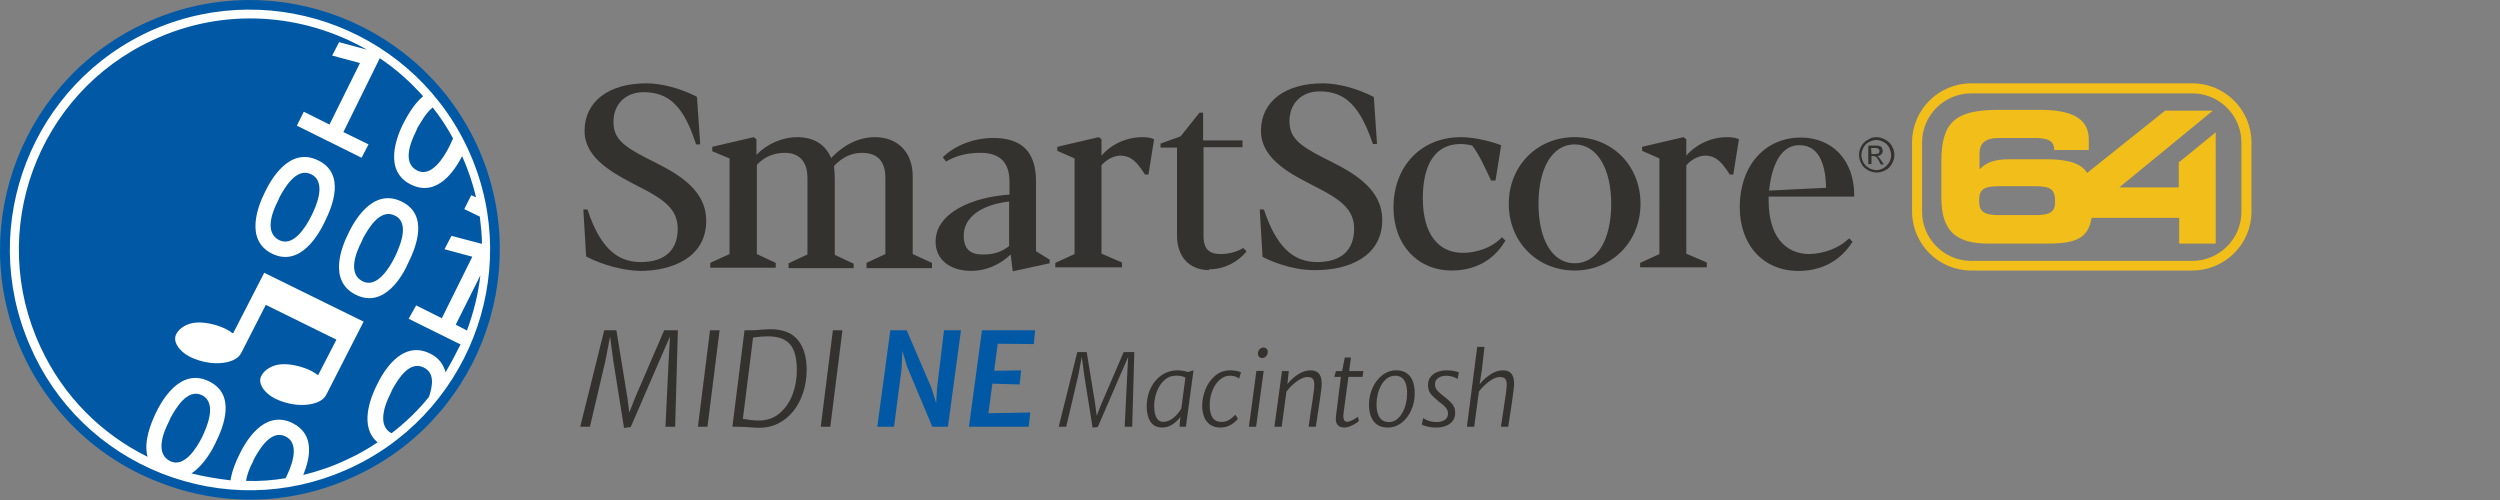 <?xml version="1.0" encoding="UTF-8" standalone="no"?>
<!-- Generator: Adobe Illustrator 23.1.1, SVG Export Plug-In . SVG Version: 6.00 Build 0)  -->

<svg
   version="1.1"
   id="Layer_1"
   x="0px"
   y="0px"
   viewBox="0 0 300 60"
   xml:space="preserve"
   sodipodi:docname="logo-smartscore-64-midi-mac.svg"
   width="300"
   height="60"
   inkscape:version="1.3 (0e150ed6c4, 2023-07-21)"
   xmlns:inkscape="http://www.inkscape.org/namespaces/inkscape"
   xmlns:sodipodi="http://sodipodi.sourceforge.net/DTD/sodipodi-0.dtd"
   xmlns="http://www.w3.org/2000/svg"
   xmlns:svg="http://www.w3.org/2000/svg"><rect x="0" y="0" width="300" height="60" fill="#808080" stroke="none"/><defs
   id="defs2" /><sodipodi:namedview
   id="namedview2"
   pagecolor="#ffffff"
   bordercolor="#666666"
   borderopacity="1.0"
   inkscape:showpageshadow="2"
   inkscape:pageopacity="0.0"
   inkscape:pagecheckerboard="0"
   inkscape:deskcolor="#d1d1d1"
   showguides="true"
   inkscape:zoom="4"
   inkscape:cx="164"
   inkscape:cy="85.625"
   inkscape:window-width="2560"
   inkscape:window-height="1017"
   inkscape:window-x="-8"
   inkscape:window-y="-8"
   inkscape:window-maximized="1"
   inkscape:current-layer="Layer_1"
   showgrid="false"><sodipodi:guide
     position="217.026,30"
     orientation="0,1"
     id="guide3"
     inkscape:locked="false"
     inkscape:label=""
     inkscape:color="rgb(0,134,229)" /></sodipodi:namedview>&#10;<style
   type="text/css"
   id="style1">&#10;	.st0{fill:#FFFFFF;}&#10;	.st1{fill:#0B74C3;}&#10;</style>&#10;<g
   id="g2-1"
   transform="matrix(0.482,0,0,0.482,69.518,9.278)"
   style="stroke-width:2.076"><g
     id="g22"
     style="fill:#33322f;fill-opacity:1;stroke-width:2.076">&#10;	<path
   id="path1-9"
   class="st0"
   d="M 16.699,1.5 C 7.299,1.5 1.401,5.999 1.301,13.199 c -0.1,6.3 5.898,10 11.398,12.9 l 1.9,1 C 21.2,30.4 24.5,32.899 24.5,37.699 24.5,42.999 21.301,46 15.301,46 9.201,46 5.1,42.1 2.1,33.1 L 2,32.9 H 1 l 0.699,11.699 0.201,0.1 c 1.5,0.8 6.899,3.3 13.199,3.5 8,0 16.5,-3.3 16.5,-12.5 0,-7.2 -6.099,-11.2 -12.699,-14.5 l -2.201,-1.1 C 10.899,17.1 8.5,15.2 8.5,11.1 8.5,6.7 11.5,3.699 16,3.699 22.3,3.699 26,7.2 29,16.5 l 0.1,0.199 h 1 L 29.301,5 29.199,4.801 C 25.099,2.701 20.399,1.5 16.699,1.5 Z m 168.4,0 c -9.4,0 -15.3,4.499 -15.4,11.699 -0.1,6.2 5.7,10 11.4,12.9 l 1.9,1 c 6.6,3.3 9.9,5.8 9.9,10.6 C 192.9,42.999 189.699,46 183.699,46 177.599,46 173.5,42 170.5,33.1 l -0.1,-0.199 h -1 l 0.699,11.799 0.201,0.102 c 1.4,0.7 6.7,3.199 12.6,3.199 h 0.5 c 8,0 16.5,-3.3 16.5,-12.5 0,-7.2 -6.101,-11.2 -12.701,-14.5 L 185,19.9 c -5.8,-3 -8.199,-4.9 -8.199,-9 0,-4.4 3,-7.4 7.5,-7.4 6.4,0 9.999,3.6 13.199,12.9 l 0.1,0.199 h 1 L 197.801,4.9 197.6,4.801 C 193.5,2.701 188.8,1.5 185.1,1.5 Z m -30.699,7.301 -4.701,5.898 -5,1.801 v 1 h 4.102 v 21.9 c 0,5.3 3.1,8.6 8,8.6 v -0.199 c 4.2,0 7.4,-2.201 9.1,-4.201 l 0.199,-0.299 -0.799,-0.801 -0.201,0.1 c -1.5,0.9 -3.5,1.4 -5.5,1.4 -2.9,0 -4.199,-1.4 -4.199,-4.5 v -22.1 h 9.699 v -1.701 h -9.799 V 8.801 Z M 43.4,14.9 33.1,17.301 v 1.1 l 4.301,1.799 V 44 l -4.801,2.199 v 1.201 H 48.9 V 46.199 L 44.199,44 V 21.801 c 1.7,-1.9 4.2,-3 6.9,-3 3.7,0 5.701,2.199 5.701,6.299 v 19 l -4.701,2.201 V 47.5 h 16.201 v -1.1 l -4.701,-2.201 v -19.1 c 0,-1 -0.099,-2.1 -0.199,-3 2,-2.2 4.4,-3.299 7,-3.299 3.8,0 5.799,2.099 5.799,6.199 V 44 L 71.5,46.199 V 47.4 47.5 H 87.801 V 46.199 L 83,44 V 24.6 c 0,-5.9 -3.7,-9.699 -9.4,-9.699 -5.2,0 -8.9,3.099 -10.9,5.199 -1.5,-3.5 -4.4,-5.199 -8.5,-5.199 -3.6,0 -7.4,1.6 -10.1,4.4 v -3.9 z m 85.9,0 L 119,17.301 v 1 l 4.301,1.898 V 44 L 118.5,46.199 v 1.102 h 16.6 V 46.1 L 130,43.9 v -22 C 131,20.7 132.899,19.5 134.699,19.5 c 2.9,0 4.301,1.999 5.801,4.199 l 0.301,0.5 h 0.898 l 1.4,-8.799 -0.299,-0.1 c -0.7,-0.3 -1.601,-0.4 -2.701,-0.4 -3.8,0 -7.6,1.7 -10.1,4.6 v -4.1 z m 90.199,0 c -9.9,0 -16.801,7.2 -16.801,17.5 0,9.3 6,15.699 14.5,15.699 5.7,0 10.401,-2.499 13.201,-7.199 l 0.199,-0.201 -0.9,-0.898 -0.299,0.299 c -2.1,2.2 -5.9,3.6 -9.4,3.6 -6.3,0 -10,-4.9 -10,-13.6 0,-8.7 3.3,-13.5 9.4,-13.5 1.3,0 2.6,0.3 2.9,0.4 1.6,2 3.2,5.5 4.6,8.5 L 227,25.699 h 1.1 l 1.4,-8.799 -0.301,-0.1 c -1.8,-0.7 -6.099,-1.9 -9.699,-1.9 z m 28.301,0 c -9.4,0 -16.4,7.2 -16.4,16.6 0,9.5 7.1,16.6 16.4,16.6 9.3,0 16.398,-7.2 16.398,-16.6 0,-9.5 -6.998,-16.6 -16.398,-16.6 z m 27.1,0 -10.301,2.4 v 1 l 4.301,1.898 V 44 l -4.801,2.199 v 1.102 h 16.6 v -1.201 l -5.1,-2.199 v -22 c 1,-1.2 2.901,-2.4 4.701,-2.4 2.9,0 4.299,1.999 5.799,4.199 l 0.301,0.5 h 0.9 l 1.398,-8.799 -0.299,-0.1 c -0.7,-0.3 -1.601,-0.4 -2.701,-0.4 -3.8,0 -7.6,1.7 -10.1,4.6 V 15.4 Z M 304.1,15 c -9,0 -15.199,7.101 -15.199,17.301 0,9.5 5.9,15.898 14.6,15.898 5.7,0 10.301,-2.4 13.301,-7 L 317,41 l -0.801,-0.9 -0.299,0.201 C 313.6,42.501 309.901,43.9 306.301,44 299.901,44 296.1,39.101 296.1,30.801 v -1.102 h 21.301 V 29.301 C 317.4,20.701 312,15 304.1,15 Z m -201,0.1 c -4.7,0 -9.3,1.7 -12.4,4.6 L 90.5,19.9 91.301,21 91.6,20.801 c 2.3,-1.3 5.001,-2 8.301,-2 4.8,0 7.199,2.399 7.199,7.199 v 3.199 c -9.2,0.6 -18.4,4.501 -18.4,11.701 0,4.4 3.401,7.199 8.701,7.299 3.7,0 7.2,-1.4 10,-4.1 l 0.5,4.201 9.199,-2 v -0.9 l -3.4,-2.1 v -17.4 c 0,-7.3 -3.5,-10.801 -10.6,-10.801 z m 144.701,1.6 c 5.5,0 9.1,5.901 9.1,14.801 0,9 -3.5,14.801 -9.1,14.801 -5.5,0 -9,-5.801 -9,-14.801 0,-9 3.5,-14.801 9,-14.801 z m 55.898,0.201 h 0.102 c 5.3,0 6.5,5.7 6.6,10.6 l -14.201,0.699 c 0.4,-3.7 1.8,-11.299 7.5,-11.299 z M 107,30.914 V 42 c -1.7,1.4 -3.799,2.1 -6.199,2.1 h -0.5 c -3.1,0 -4.602,-1.499 -4.602,-4.699 0,-4.478 4.262,-7.667 11.301,-8.486 z"
   style="fill:#33322f;fill-opacity:1;stroke-width:2.076" />&#10;	&#10;	&#10;	&#10;	&#10;	&#10;	&#10;	&#10;	&#10;	&#10;	&#10;	&#10;	&#10;	&#10;	&#10;	&#10;	&#10;	&#10;	&#10;	&#10;	<g
   id="g21"
   style="fill:#33322f;fill-opacity:1;stroke-width:2.076">&#10;		<path
   class="st0"
   d="m 322.9,14.9 c 0.7,0 1.5,0.2 2.2,0.6 0.7,0.4 1.3,0.9 1.7,1.6 0.4,0.7 0.6,1.5 0.6,2.2 0,0.8 -0.2,1.5 -0.6,2.2 -0.4,0.7 -0.9,1.3 -1.6,1.6 -0.7,0.4 -1.4,0.6 -2.2,0.6 -0.8,0 -1.5,-0.2 -2.2,-0.6 -0.7,-0.4 -1.3,-0.9 -1.6,-1.6 -0.4,-0.7 -0.6,-1.4 -0.6,-2.2 0,-0.8 0.2,-1.5 0.6,-2.2 0.4,-0.7 1,-1.3 1.7,-1.6 0.5,-0.4 1.2,-0.6 2,-0.6 z m 0,0.7 c -0.6,0 -1.2,0.2 -1.8,0.5 -0.6,0.3 -1.1,0.8 -1.4,1.4 -0.3,0.6 -0.5,1.2 -0.5,1.9 0,0.6 0.2,1.3 0.5,1.8 0.3,0.6 0.8,1 1.4,1.4 0.6,0.3 1.2,0.5 1.8,0.5 0.6,0 1.3,-0.2 1.8,-0.5 0.5,-0.3 1,-0.8 1.4,-1.4 0.3,-0.6 0.5,-1.2 0.5,-1.8 0,-0.6 -0.2,-1.3 -0.5,-1.9 -0.3,-0.6 -0.8,-1.1 -1.4,-1.4 -0.6,-0.3 -1.2,-0.5 -1.8,-0.5 z m -2,6.2 V 17 h 1.6 c 0.6,0 1,0 1.2,0.1 0.3,0.1 0.5,0.2 0.6,0.5 0.1,0.2 0.2,0.5 0.2,0.7 0,0.3 -0.1,0.7 -0.4,0.9 -0.2,0.3 -0.6,0.4 -1,0.4 0.2,0.1 0.3,0.2 0.4,0.3 0.2,0.2 0.4,0.5 0.7,0.9 l 0.6,0.9 H 324 l -0.4,-0.8 c -0.3,-0.6 -0.6,-1 -0.8,-1.1 -0.1,-0.1 -0.3,-0.2 -0.6,-0.2 h -0.5 v 2 h -0.8 z m 0.8,-2.7 h 0.9 c 0.4,0 0.8,-0.1 0.9,-0.2 0.1,-0.1 0.2,-0.3 0.2,-0.5 0,-0.1 0,-0.3 -0.1,-0.4 -0.1,-0.1 -0.2,-0.2 -0.3,-0.3 -0.1,-0.1 -0.4,-0.1 -0.8,-0.1 h -0.9 z"
   id="path21"
   style="fill:#33322f;fill-opacity:1;stroke-width:2.076" />&#10;	</g>&#10;</g><g
     id="g23"
     style="stroke-width:2.076">&#10;	<path
   id="path22"
   class="st1"
   d="m 346.5,1.5 c -8.1,0 -14.699,6.599 -14.699,14.699 v 17.201 c 0,8.1 6.599,14.699 14.699,14.699 h 55.1 c 8.1,0 14.701,-6.6 14.701,-14.6 V 16.199 C 416.301,8.099 409.7,1.5 401.6,1.5 Z m 0,2.5 h 55.1 c 6.7,0 12.201,5.499 12.201,12.199 V 33.5 c 0,6.7 -5.501,12.199 -12.201,12.199 H 346.5 c -6.7,0 -12.199,-5.499 -12.199,-12.199 V 16.199 C 334.301,9.499 339.8,4 346.5,4 Z m 6.9,4.1 c -10.7,0 -14.301,2.901 -14.301,12.801 V 30 c 0,8.5 3.901,11.4 11.701,11.4 H 365 c 6.8,0 10.6,-0.8 11.5,-6.4 h 21.801 v 6.4 h 9.1 V 13.699 l -9.201,7.5 v 6.201 H 383.4 L 406.699,8.301 H 394.801 L 375.4,23.801 c -1.4,-2.2 -4.3,-3.4 -10.1,-3.4 H 356 c -3.9,0 -5.8,0.9 -7.4,2.5 V 19 c 0,-2.6 1.4,-3.9 4.9,-3.9 h 8.801 c 3.5,0 4.898,0.8 4.898,3 h 8.602 V 15.5 c 0,-4.1 -2.5,-7.4 -12,-7.4 z m 0.199,19 h 8.701 c 4,0 5.1,0.8 5.1,3.6 0.1,2.7 -1,3.602 -4.9,3.602 h -9.1 c -3.8,0 -4.9,-0.902 -4.9,-3.602 0,-2.7 1,-3.6 5.1,-3.6 z"
   style="fill:#f1be1a;stroke-width:2.076" />&#10;	&#10;</g></g>&#10;<g
   id="text7"
   style="font-size:31.5px;line-height:1.25;font-family:'Arial Nova';-inkscape-font-specification:'Arial Nova';text-align:center;letter-spacing:0px;word-spacing:0px;text-anchor:middle;fill:#33322f;stroke-width:1"
   aria-label="MIDI NE Macintosh"><path
     style="font-style:italic;font-weight:300;font-size:15.5px;font-family:'Merriweather Sans';-inkscape-font-specification:'Merriweather Sans Light Italic';text-align:start;text-anchor:start"
     d="m 74.883,51.348 -1.286,-8.044 -0.388,-2.929 -0.574,2.991 -1.845,7.843 h -1.163 l 2.883,-11.579 h 1.457 l 1.317,8.075 0.233,1.798 0.698,-1.782 3.487,-8.091 h 1.643 l -0.326,11.579 h -1.163 l 0.372,-7.734 0.171,-3.1 -1.194,2.744 -3.518,8.122 z m 8.866,-0.14 1.457,-11.579 h 1.147 l -1.457,11.579 z m 7.176,0.124 q -0.442,-0.015 -0.806,-0.046 -0.364,-0.031 -0.752,-0.054 -0.388,-0.023 -0.891,-0.023 h -0.589 l 1.457,-11.579 h 0.883 q 0.178,0 0.388,-0.008 0.209,-0.015 0.434,-0.031 0.225,-0.023 0.457,-0.039 0.24,-0.023 0.473,-0.031 0.24,-0.015 0.465,-0.015 2.248,0 3.301,1.294 1.054,1.286 1.054,3.557 0,1.457 -0.418,2.736 -0.411,1.279 -1.186,2.248 -0.767,0.961 -1.852,1.496 -1.077,0.527 -2.418,0.496 z m 0.155,-0.868 q 1.434,0 2.465,-0.868 1.023,-0.86 1.55,-2.232 0.527,-1.379 0.527,-2.945 0,-1.418 -0.356,-2.325 -0.356,-0.883 -1.124,-1.31 -0.767,-0.426 -2.023,-0.426 -0.356,0 -0.79,0.039 -0.434,0.031 -0.961,0.101 l -1.224,9.765 q 0.574,0.101 1.054,0.155 0.48,0.046 0.883,0.046 z m 7.409,0.744 1.457,-11.579 h 1.147 l -1.457,11.579 z"
     id="path33" /><path
     style="font-size:15.5px;fill:#0159a6"
     d="m 105.275,51.209 1.565,-11.579 h 1.961 l 2.991,6.96 0.542,1.782 0.124,-1.93 0.822,-6.812 h 2.038 l -1.565,11.579 h -1.875 l -3.015,-7.176 -0.581,-1.922 -0.093,2.162 -0.907,6.936 z m 10.997,0 1.565,-11.579 h 6.386 l -0.171,1.659 -4.324,-0.039 -0.426,3.24 3.24,-0.046 -0.186,1.69 -3.271,-0.093 -0.473,3.55 5.03,-0.093 -0.202,1.713 z"
     id="path34" /><path
     style="font-style:italic;font-weight:300;font-family:'Merriweather Sans';-inkscape-font-specification:'Merriweather Sans Light Italic'"
     d="m 131.112,51.317 -0.996,-6.228 -0.3,-2.268 -0.444,2.316 -1.428,6.072 h -0.9 l 2.232,-8.964 h 1.128 l 1.02,6.252 0.18,1.392 0.54,-1.38 2.7,-6.264 h 1.272 l -0.252,8.964 h -0.9 l 0.288,-5.988 0.132,-2.4 -0.924,2.124 -2.724,6.288 z m 8.352,-0.012 q -0.924,0 -1.392,-0.678 -0.468,-0.678 -0.468,-1.854 0,-0.87 0.258,-1.65 0.264,-0.78 0.75,-1.38 0.492,-0.606 1.176,-0.954 0.684,-0.348 1.524,-0.348 0.282,0 0.618,0.054 0.336,0.048 0.63,0.15 l 0.66,-0.204 -0.912,6.768 h -0.768 l 0.108,-1.188 q -0.366,0.522 -0.948,0.906 -0.576,0.378 -1.236,0.378 z m 0.144,-0.684 q 0.336,0 0.648,-0.138 0.318,-0.138 0.594,-0.372 0.282,-0.234 0.51,-0.516 0.228,-0.282 0.396,-0.57 l 0.492,-3.72 q -0.474,-0.228 -1.08,-0.228 -0.846,0 -1.44,0.54 -0.6,0.546 -0.912,1.386 -0.312,0.834 -0.312,1.674 0,0.648 0.126,1.08 0.126,0.432 0.372,0.648 0.246,0.216 0.606,0.216 z m 6.84,0.684 q -0.702,0 -1.188,-0.312 -0.486,-0.318 -0.744,-0.906 -0.252,-0.588 -0.252,-1.41 0,-0.978 0.396,-1.968 0.396,-0.99 1.164,-1.626 0.768,-0.642 1.812,-0.642 0.234,0 0.474,0.03 0.24,0.024 0.45,0.078 0.21,0.054 0.36,0.132 l -0.228,0.744 q -0.138,-0.114 -0.318,-0.186 -0.18,-0.078 -0.39,-0.114 -0.21,-0.036 -0.432,-0.036 -0.312,0 -0.606,0.12 -0.288,0.114 -0.57,0.36 -0.546,0.474 -0.882,1.29 -0.33,0.81 -0.33,1.722 0,1.05 0.354,1.554 0.354,0.498 1.062,0.498 0.468,0 0.858,-0.216 0.39,-0.216 0.81,-0.648 l 0.3,0.48 q -0.198,0.264 -0.51,0.51 -0.312,0.24 -0.714,0.396 -0.402,0.15 -0.876,0.15 z m 3.42,-0.096 0.9,-6.708 h 0.876 l -0.912,6.708 z m 1.584,-8.244 q -0.216,0 -0.36,-0.15 -0.144,-0.15 -0.144,-0.39 0,-0.288 0.192,-0.504 0.198,-0.216 0.456,-0.216 0.246,0 0.39,0.144 0.15,0.144 0.15,0.372 0,0.294 -0.21,0.522 -0.204,0.222 -0.474,0.222 z m 1.476,8.244 0.912,-6.684 h 0.816 l -0.168,1.56 q 0.57,-0.714 1.308,-1.176 0.744,-0.468 1.452,-0.468 0.714,0 1.032,0.396 0.324,0.396 0.324,1.236 0,0.192 -0.03,0.486 -0.03,0.288 -0.09,0.696 -0.054,0.408 -0.132,0.954 -0.018,0.114 -0.042,0.264 -0.024,0.15 -0.06,0.372 -0.03,0.216 -0.078,0.54 -0.048,0.318 -0.114,0.768 -0.066,0.45 -0.162,1.056 h -0.864 q 0.03,-0.21 0.078,-0.552 0.048,-0.348 0.132,-0.93 0.09,-0.588 0.234,-1.518 0.12,-0.828 0.18,-1.29 0.06,-0.468 0.06,-0.762 0,-0.498 -0.186,-0.702 -0.18,-0.21 -0.642,-0.21 -0.318,0 -0.678,0.168 -0.354,0.162 -0.702,0.432 -0.348,0.264 -0.648,0.576 -0.294,0.306 -0.492,0.588 l -0.564,4.2 z m 8.4,0.096 q -0.504,0 -0.768,-0.258 -0.264,-0.258 -0.264,-0.75 0,-0.072 0.006,-0.18 0.012,-0.114 0.024,-0.264 0.018,-0.156 0.042,-0.348 l 0.54,-4.284 h -0.792 l 0.192,-0.684 0.744,-0.012 0.324,-1.632 h 0.732 l -0.204,1.632 h 1.704 l -0.108,0.696 h -1.692 q -0.168,1.248 -0.276,2.076 -0.108,0.828 -0.18,1.338 -0.066,0.504 -0.102,0.768 -0.03,0.264 -0.042,0.372 -0.012,0.108 -0.012,0.15 0,0.294 0.102,0.492 0.108,0.192 0.366,0.192 0.168,0 0.414,-0.096 0.246,-0.102 0.48,-0.24 0.24,-0.138 0.39,-0.264 l 0.12,0.492 q -0.138,0.162 -0.444,0.348 -0.306,0.186 -0.66,0.324 -0.354,0.132 -0.636,0.132 z m 5.196,0 q -0.738,0 -1.236,-0.324 -0.498,-0.33 -0.756,-0.948 -0.252,-0.624 -0.252,-1.512 0,-1.038 0.432,-1.992 0.426,-0.936 1.17,-1.512 0.75,-0.576 1.686,-0.576 0.726,0 1.212,0.324 0.492,0.324 0.738,0.942 0.246,0.618 0.246,1.506 0,1.05 -0.408,1.992 -0.414,0.942 -1.158,1.524 -0.738,0.576 -1.674,0.576 z m 0.144,-0.66 q 0.534,0 0.936,-0.306 0.408,-0.312 0.684,-0.816 0.282,-0.504 0.42,-1.11 0.144,-0.606 0.144,-1.2 0,-0.678 -0.15,-1.152 -0.15,-0.474 -0.468,-0.72 -0.312,-0.252 -0.81,-0.252 -0.552,0 -0.972,0.312 -0.42,0.312 -0.702,0.822 -0.282,0.504 -0.426,1.104 -0.144,0.6 -0.144,1.182 0,1.032 0.372,1.584 0.372,0.552 1.116,0.552 z m 5.676,0.66 q -0.366,0 -0.72,-0.054 -0.354,-0.054 -0.624,-0.138 -0.27,-0.084 -0.384,-0.18 l 0.168,-0.768 q 0.162,0.12 0.408,0.234 0.246,0.108 0.546,0.18 0.306,0.066 0.642,0.066 0.612,0 0.996,-0.258 0.384,-0.264 0.384,-0.774 0,-0.288 -0.15,-0.528 -0.144,-0.246 -0.402,-0.468 -0.252,-0.222 -0.576,-0.456 -0.528,-0.414 -0.9,-0.84 -0.372,-0.432 -0.372,-1.116 0,-0.588 0.312,-0.978 0.312,-0.396 0.816,-0.588 0.51,-0.198 1.092,-0.198 0.318,0 0.612,0.036 0.3,0.036 0.528,0.096 0.228,0.054 0.348,0.12 l -0.18,0.816 q -0.06,-0.102 -0.276,-0.198 -0.216,-0.096 -0.498,-0.156 -0.282,-0.066 -0.534,-0.066 -0.636,0 -1.008,0.276 -0.372,0.27 -0.372,0.732 0,0.276 0.09,0.48 0.096,0.204 0.318,0.42 0.222,0.216 0.612,0.528 0.528,0.402 0.834,0.714 0.306,0.312 0.438,0.612 0.132,0.3 0.132,0.666 0,0.612 -0.312,1.008 -0.312,0.396 -0.834,0.588 -0.516,0.192 -1.134,0.192 z m 3.684,-0.096 1.236,-9.588 h 0.876 l -0.324,2.808 -0.264,1.68 q 0.57,-0.714 1.314,-1.188 0.75,-0.48 1.47,-0.48 0.714,0 1.032,0.402 0.324,0.402 0.324,1.242 0,0.108 -0.018,0.312 -0.018,0.204 -0.06,0.516 -0.036,0.306 -0.096,0.726 -0.054,0.414 -0.132,0.948 -0.078,0.528 -0.18,1.182 -0.096,0.654 -0.222,1.44 h -0.876 q 0.012,-0.078 0.06,-0.39 0.048,-0.318 0.114,-0.738 0.066,-0.42 0.126,-0.834 0.06,-0.414 0.102,-0.702 0.048,-0.294 0.054,-0.336 0.12,-0.84 0.18,-1.296 0.06,-0.462 0.06,-0.756 0,-0.48 -0.18,-0.696 -0.174,-0.216 -0.636,-0.216 -0.426,0 -0.906,0.276 -0.48,0.276 -0.912,0.684 -0.426,0.402 -0.702,0.78 l -0.564,4.224 z"
     id="path35" /></g><style
   type="text/css"
   id="style1-4">&#10;	.st0{fill:#FFFFFF;}&#10;	.st1{fill:#0B74C3;}&#10;</style><style
   type="text/css"
   id="style1-6">&#10;	.st0{fill:#FFFFFF;}&#10;	.st1{fill:#0B74C3;}&#10;</style><style
   type="text/css"
   id="style1-3">&#10;	.st0{fill:#FFFFFF;}&#10;	.st1{fill:#0B74C3;}&#10;</style><style
   type="text/css"
   id="style1-2">&#10;	.st0{fill:#FFFFFF;}&#10;	.st1{fill:#0B74C3;}&#10;</style><style
   type="text/css"
   id="style1-37">&#10;	.st0{fill:#FFFFFF;}&#10;	.st1{fill:#0B74C3;}&#10;</style><g
   id="g30"
   transform="translate(-1.415,-0.915)"><g
     id="g4">&#10;	&#10;	<g
   id="g31"
   transform="matrix(0.642,0,0,0.642,0.506,0.327)"
   style="stroke-width:1.557"><circle
     class="st0"
     cx="48.1"
     cy="47.6"
     r="46.2"
     id="circle1-5"
     style="stroke-width:1.557" /><g
     id="g3-1"
     style="fill:#0159a6;fill-opacity:1;stroke-width:1.557">&#10;		<g
   id="g2-4"
   style="fill:#0159a6;fill-opacity:1;stroke-width:1.557">&#10;			<g
   id="g1-3"
   style="fill:#0159a6;fill-opacity:1;stroke-width:1.557">&#10;				<path
   class="st1"
   d="m 29.5,4.8 v 0 C 5.9,15 -5,42.6 5.3,66.2 10.3,77.6 19.4,86.5 31,91 42.6,95.6 55.3,95.4 66.7,90.4 90.4,80.2 101.2,52.6 91,29 80.7,5.4 53.1,-5.5 29.5,4.8 Z M 89.3,29.7 C 99.2,52.4 88.7,78.9 66,88.8 55,93.6 42.8,93.8 31.6,89.4 20.5,85 11.7,76.5 7,65.5 -2.9,42.8 7.5,16.3 30.2,6.4 v 0 C 53,-3.4 79.4,7 89.3,29.7 Z"
   id="path1"
   style="fill:#0159a6;fill-opacity:1;stroke-width:1.557" />&#10;			</g>&#10;		</g>&#10;	</g><path
     class="st1"
     d="m 53.6,45.8 c 2.6,1.3 4.9,-2.3 6,-4.5 0.8,-1.6 3,-6.3 0,-7.8 -2.8,-1.4 -5,2.6 -5.9,4.2 l -0.3,0.7 c -1.1,2.1 -2.6,6 0.2,7.4 z m 1.2,36.7 c -2.8,-1.4 -5,2.6 -5.9,4.2 l -0.3,0.7 c -0.5,0.9 -1,2.2 -1.2,3.4 2.5,0.1 5,-0.1 7.4,-0.5 0,0 0,0 0,0 0.8,-1.6 3,-6.3 0,-7.8 z M 39.2,74.8 c -2.8,-1.4 -5,2.6 -5.9,4.2 L 33,79.7 c -1.1,2.1 -2.6,6 0.2,7.4 2.6,1.3 4.9,-2.3 6,-4.5 0.8,-1.7 2.9,-6.3 0,-7.8 z m 36,-33.6 c -2.8,-1.4 -5,2.6 -5.9,4.2 L 69,46.1 c -1.1,2.1 -2.6,6 0.2,7.4 2.6,1.3 4.9,-2.3 6,-4.5 0.8,-1.7 3,-6.4 0,-7.8 z m 13.5,21.5 c 1.2,-3.3 2.1,-6.7 2.5,-10.3 l -4.6,9.2 z m -8.1,6.9 c -2.8,-1.4 -5,2.6 -5.9,4.2 l -0.3,0.7 c -1.1,2.1 -2.5,6 0.2,7.4 2.6,-2 5,-4.3 7,-6.8 0.7,-2.1 1.1,-4.5 -1,-5.5 z M 79.2,25.4 c -1.1,2.2 -2.6,6 0.2,7.4 2.6,1.3 4.9,-2.3 6,-4.5 0.2,-0.4 0.4,-0.9 0.7,-1.5 -1.1,-2.1 -2.4,-4 -3.8,-5.8 -1.3,1 -2.2,2.8 -2.8,3.7 z m 0,32.6 4.8,2.4 5.7,-11.5 -5.2,-1.4 1.3,-2.5 5.7,1.5 c 0,-1.7 -0.2,-3.4 -0.4,-5.1 l -2.9,-1.4 1.3,-2.6 0.9,0.4 c -0.6,-2.6 -1.5,-5.2 -2.6,-7.7 -1.3,2.5 -4.6,7.8 -9.6,5.3 -5.2,-2.6 -2.6,-9 -1.4,-11.4 0.6,-1.1 1.8,-3.5 3.7,-5.1 -2.4,-2.7 -5.1,-5.1 -8.1,-7.1 l -6.8,13.8 4.7,2.3 -1.3,2.5 -12.1,-6 1.3,-2.6 4.8,2.4 5.7,-11.5 -5.2,-1.4 1.3,-2.5 5.2,1.4 C 58.1,3.4 43.3,2.2 30,8.4 8.3,18.4 -1.1,44.2 9,65.8 c 4.3,9.3 11.5,16.3 20,20.5 -0.8,-2.9 0.7,-6.4 1.5,-8.1 1,-2.1 4.5,-8.7 10,-6 5.1,2.5 2.7,8.5 1.2,11.5 -0.6,1.3 -2.2,4.2 -4.5,5.7 2.4,0.6 4.8,1 7.3,1.3 0.3,-1.9 1.1,-3.7 1.6,-4.7 1,-2.1 4.5,-8.7 10,-6 4.2,2.1 3.3,6.5 2,9.7 2.8,-0.7 5.5,-1.6 8.2,-2.9 2,-0.9 3.9,-2 5.7,-3.2 -3.5,-2.9 -1.3,-8.4 -0.2,-10.6 1,-2.1 4.5,-8.7 10,-6 1.7,0.8 2.5,2.1 2.9,3.5 1,-1.7 1.9,-3.4 2.8,-5.2 L 77.8,60.5 Z M 50.9,36.9 c 1,-2.1 4.5,-8.7 10,-6 5.1,2.5 2.7,8.5 1.2,11.5 -1,2.1 -4.5,8.6 -9.9,5.9 -5.1,-2.6 -2.5,-9 -1.3,-11.4 z m 11.5,37.8 c -0.6,1.2 -2.2,1.8 -4.1,1.9 -1.8,0.1 -3.9,-0.4 -5.5,-1.2 -1,-0.5 -1.9,-1.3 -2.3,-2 -0.5,-0.8 -0.6,-1.6 -0.2,-2.3 0.6,-1.1 2,-2 3.8,-2.1 1.8,-0.1 4.1,0.5 5.6,1.3 1.3,0.7 0.7,0.6 1.2,0.7 l 3.4,-6.6 -13.2,-6.5 -4.6,9 c -0.6,1.2 -2.2,1.8 -4.1,1.9 -1.8,0.1 -3.9,-0.4 -5.5,-1.2 -1,-0.5 -1.9,-1.3 -2.3,-2 -0.5,-0.8 -0.6,-1.6 -0.2,-2.3 0.6,-1.1 2,-2 3.8,-2.1 1.8,-0.1 4.1,0.5 5.6,1.3 1.3,0.7 0.7,0.6 1.2,0.7 l 5.7,-11.1 v 0 l 0.1,-0.2 18.5,9.1 v 0 h 0.1 z M 67.9,56 c -5.2,-2.6 -2.6,-9 -1.4,-11.4 1,-2.1 4.5,-8.7 10,-6 5.1,2.5 2.7,8.5 1.2,11.5 -0.9,2.1 -4.4,8.6 -9.8,5.9 z"
     id="path3-3"
     style="fill:#0159a6;fill-opacity:1;stroke-width:1.557" /></g>&#10;</g></g></svg>
